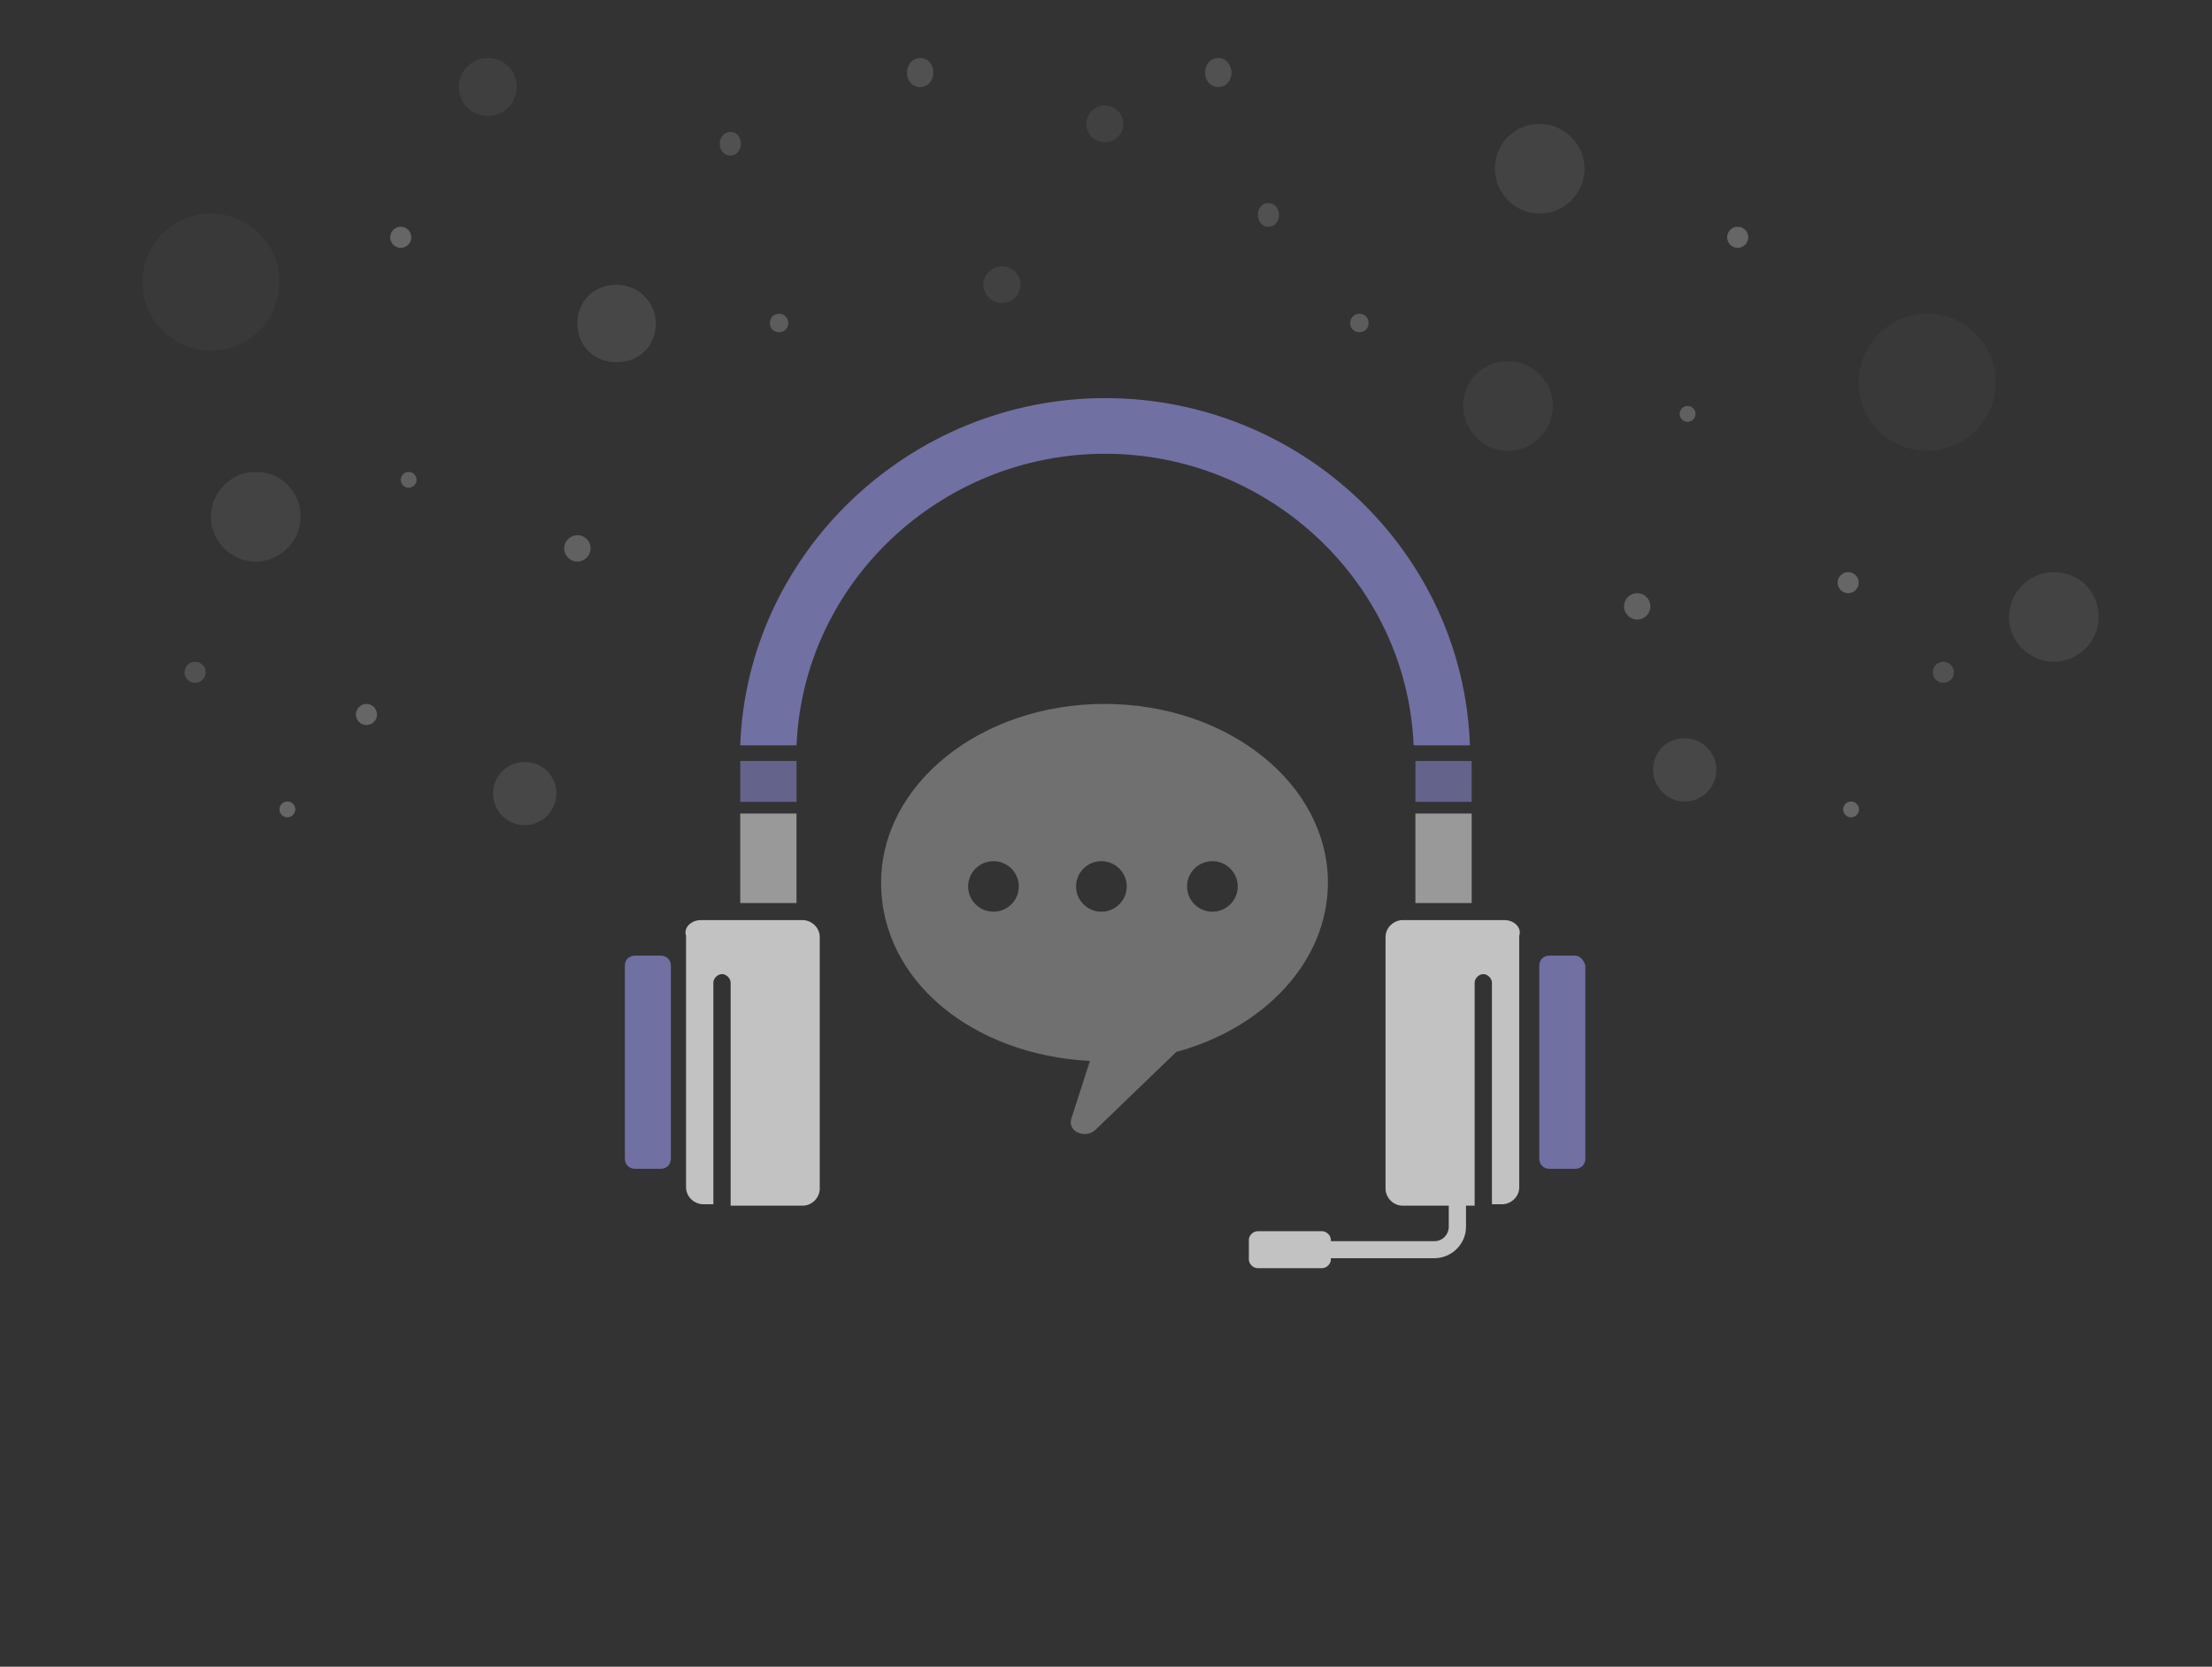 <svg width="503" height="379" viewBox="0 0 503 379" fill="none" xmlns="http://www.w3.org/2000/svg">
<rect x="0" y="0" width="503" height="379" fill="#333333" stroke="none"/>
<g clip-path="url(#clip0_1416_17199)">
<path d="M321.452 169.482H334.258C332.722 125.449 295.852 90.528 251.292 90.528C206.733 90.528 169.862 125.96 168.327 169.482H181.133C182.668 132.53 213.91 103.182 251.292 103.182C288.675 103.182 319.916 132.542 321.452 169.482Z" fill="#7070A3"/>
<path d="M334.652 184.992H321.858V205.343H334.652V184.992Z" fill="white" fill-opacity="0.5"/>
<path d="M334.652 173.045H321.858V182.332H334.652V173.045Z" fill="#7070A3" fill-opacity="0.8"/>
<path d="M181.121 184.992H168.327V205.343H181.121V184.992Z" fill="white" fill-opacity="0.5"/>
<path d="M181.121 173.045H168.327V182.332H181.121V173.045Z" fill="#7070A3" fill-opacity="0.8"/>
<path d="M342.19 209.22H318.986C317.02 209.22 315.066 210.833 315.066 213.097V270.284C315.066 272.222 316.694 274.161 318.986 274.161H329.442V279.002C329.442 280.616 328.128 282.229 326.173 282.229H302.632V281.904C302.632 280.941 301.655 279.965 300.667 279.965H285.953C284.976 279.965 283.987 280.929 283.987 281.904V286.432C283.987 287.395 284.965 288.371 285.953 288.371H300.667C301.643 288.371 302.632 287.407 302.632 286.432V286.107H326.173C330.093 286.107 333.362 282.88 333.362 279.002V274.161H335.327V223.44C335.327 222.477 336.304 221.502 337.293 221.502C338.282 221.502 339.259 222.477 339.259 223.44V273.836H341.55C343.516 273.836 345.47 272.222 345.47 269.959V212.783C346.121 210.845 344.155 209.231 342.202 209.231L342.19 209.22Z" fill="white" fill-opacity="0.7"/>
<path d="M182.487 209.22H159.283L159.271 209.231C157.317 209.231 155.352 210.845 156.003 212.783V269.959C156.003 272.222 157.957 273.836 159.923 273.836H162.214V223.44C162.214 222.477 163.191 221.502 164.18 221.502C165.168 221.502 166.146 222.477 166.146 223.44V274.161H168.111H172.031H182.487C184.779 274.161 186.407 272.222 186.407 270.284V213.097C186.407 210.833 184.453 209.22 182.487 209.22Z" fill="white" fill-opacity="0.7"/>
<path d="M150.264 217.3H144.378C143.064 217.3 142.087 218.263 142.087 219.564V263.504C142.087 264.793 143.064 265.768 144.378 265.768H150.264C151.567 265.768 152.555 264.804 152.555 263.504V219.564C152.555 218.275 151.578 217.3 150.264 217.3Z" fill="#7070A3"/>
<path d="M358.206 217.3H352.32C351.018 217.3 350.029 218.263 350.029 219.564V263.504C350.029 264.793 351.006 265.768 352.32 265.768H358.206C359.52 265.768 360.497 264.804 360.497 263.504V219.564C360.172 218.275 359.195 217.3 358.206 217.3Z" fill="#7070A3"/>
<path d="M251.156 160.066C223.101 160.066 200.362 178.258 200.362 200.699C200.362 223.139 221.334 239.879 247.841 241.249L243.631 254.321C242.63 257.421 246.911 259.023 249.12 256.898L267.474 239.206C287.526 233.761 301.961 218.588 301.961 200.699C301.961 178.258 279.222 160.066 251.167 160.066H251.156ZM225.916 207.315C222.729 207.315 220.147 204.739 220.147 201.569C220.147 198.4 222.729 195.823 225.916 195.823C229.103 195.823 231.674 198.4 231.674 201.569C231.674 204.739 229.091 207.315 225.916 207.315ZM250.458 207.315C247.271 207.315 244.689 204.739 244.689 201.569C244.689 198.4 247.271 195.823 250.458 195.823C253.645 195.823 256.215 198.4 256.215 201.569C256.215 204.739 253.633 207.315 250.458 207.315ZM275.698 207.315C272.511 207.315 269.929 204.739 269.929 201.569C269.929 198.4 272.511 195.823 275.698 195.823C278.884 195.823 281.455 198.4 281.455 201.569C281.455 204.739 278.873 207.315 275.698 207.315Z" fill="white" fill-opacity="0.3"/>
<path d="M110.911 13.19C107.296 13.19 104.316 16.169 104.316 19.784C104.316 23.4 107.296 26.379 110.911 26.379C114.526 26.379 117.506 23.4 117.506 19.784C117.506 16.169 114.742 13.19 110.911 13.19Z" fill="white" fill-opacity="0.06"/>
<path d="M149.132 73.555C149.132 68.92 145.374 64.748 140.214 64.748C135.053 64.748 131.295 68.458 131.295 73.555C131.295 78.652 135.053 82.362 140.214 82.362C145.374 82.362 149.132 78.652 149.132 73.555Z" fill="white" fill-opacity="0.1"/>
<path d="M47.984 48.562C56.577 48.562 63.549 55.515 63.549 64.149C63.549 72.784 56.577 79.737 47.984 79.737C39.392 79.737 32.374 72.739 32.374 64.149C32.374 55.56 39.347 48.562 47.984 48.562Z" fill="white" fill-opacity="0.03"/>
<path d="M119.305 173.262C115.361 173.262 112.111 176.512 112.111 180.456C112.111 184.4 115.361 187.65 119.305 187.65C123.249 187.65 126.499 184.4 126.499 180.456C126.499 176.512 123.484 173.262 119.305 173.262Z" fill="white" fill-opacity="0.1"/>
<path d="M58.153 107.315C52.566 107.315 47.961 111.92 47.961 117.507C47.961 123.095 52.566 127.699 58.153 127.699C63.74 127.699 68.345 123.095 68.345 117.507C68.345 111.92 64.074 107.315 58.153 107.315Z" fill="white" fill-opacity="0.08"/>
<path d="M467.029 130.096C461.442 130.096 456.837 134.7 456.837 140.288C456.837 145.875 461.442 150.479 467.029 150.479C472.616 150.479 477.22 145.875 477.22 140.288C477.22 134.7 472.949 130.096 467.029 130.096Z" fill="white" fill-opacity="0.08"/>
<path d="M65.348 182.255C64.362 182.255 63.549 183.067 63.549 184.054C63.549 185.04 64.362 185.853 65.348 185.853C66.335 185.853 67.147 185.04 67.147 184.054C67.147 183.067 66.393 182.255 65.348 182.255Z" fill="white" fill-opacity="0.25"/>
<path d="M131.295 121.703C129.652 121.703 128.297 123.057 128.297 124.701C128.297 126.344 129.652 127.698 131.295 127.698C132.938 127.698 134.293 126.344 134.293 124.701C134.293 123.057 133.036 121.703 131.295 121.703Z" fill="white" fill-opacity="0.23"/>
<path d="M92.926 107.315C91.939 107.315 91.127 108.128 91.127 109.114C91.127 110.101 91.939 110.914 92.926 110.914C93.912 110.914 94.725 110.101 94.725 109.114C94.725 108.128 93.971 107.315 92.926 107.315Z" fill="white" fill-opacity="0.22"/>
<path d="M163.669 32.674C163.669 31.255 164.679 29.977 166.067 29.977C167.455 29.977 168.465 31.113 168.465 32.674C168.465 34.236 167.455 35.372 166.067 35.372C164.679 35.372 163.669 34.236 163.669 32.674Z" fill="white" fill-opacity="0.15"/>
<path d="M206.236 16.487C206.236 14.752 207.499 13.19 209.233 13.19C210.968 13.19 212.231 14.579 212.231 16.487C212.231 18.395 210.968 19.784 209.233 19.784C207.499 19.784 206.236 18.395 206.236 16.487Z" fill="white" fill-opacity="0.15"/>
<path d="M179.257 73.441C179.257 72.337 178.373 71.343 177.159 71.343C175.945 71.343 175.06 72.227 175.06 73.441C175.06 74.656 175.945 75.539 177.159 75.539C178.373 75.539 179.257 74.656 179.257 73.441Z" fill="white" fill-opacity="0.2"/>
<path d="M227.856 60.552C230.185 60.552 232.077 62.413 232.077 64.724C232.077 67.035 230.185 68.897 227.856 68.897C225.525 68.897 223.622 67.023 223.622 64.724C223.622 62.425 225.513 60.552 227.856 60.552Z" fill="white" fill-opacity="0.07"/>
<path d="M83.337 160.072C84.659 160.072 85.731 161.142 85.731 162.47C85.731 163.799 84.659 164.868 83.337 164.868C82.015 164.868 80.935 163.792 80.935 162.47C80.935 161.149 82.008 160.072 83.337 160.072Z" fill="white" fill-opacity="0.25"/>
<path d="M91.131 51.559C92.453 51.559 93.525 52.628 93.525 53.957C93.525 55.285 92.453 56.355 91.131 56.355C89.809 56.355 88.729 55.278 88.729 53.957C88.729 52.635 89.802 51.559 91.131 51.559Z" fill="white" fill-opacity="0.25"/>
<path d="M44.368 150.479C45.69 150.479 46.762 151.549 46.762 152.878C46.762 154.206 45.69 155.276 44.368 155.276C43.046 155.276 41.966 154.199 41.966 152.878C41.966 151.556 43.039 150.479 44.368 150.479Z" fill="white" fill-opacity="0.15"/>
<path d="M438.228 71.343C429.636 71.343 422.663 78.296 422.663 86.93C422.663 95.565 429.636 102.518 438.228 102.518C446.821 102.518 453.839 95.52 453.839 86.93C453.839 78.341 446.865 71.343 438.228 71.343Z" fill="white" fill-opacity="0.03"/>
<path d="M383.095 167.867C387.039 167.867 390.289 171.117 390.289 175.061C390.289 179.006 387.039 182.256 383.095 182.256C379.151 182.256 375.901 179.006 375.901 175.061C375.901 171.117 378.916 167.867 383.095 167.867Z" fill="white" fill-opacity="0.1"/>
<path d="M342.927 82.135C348.514 82.135 353.119 86.739 353.119 92.327C353.119 97.914 348.514 102.519 342.927 102.519C337.34 102.519 332.735 97.914 332.735 92.327C332.735 86.739 337.006 82.135 342.927 82.135Z" fill="white" fill-opacity="0.05"/>
<path d="M350.122 28.178C355.709 28.178 360.313 32.782 360.313 38.37C360.313 43.957 355.709 48.562 350.122 48.562C344.535 48.562 339.93 43.957 339.93 38.37C339.93 32.782 344.201 28.178 350.122 28.178Z" fill="white" fill-opacity="0.08"/>
<path d="M420.927 182.255C421.913 182.255 422.727 183.067 422.727 184.054C422.727 185.04 421.913 185.853 420.927 185.853C419.941 185.853 419.128 185.04 419.128 184.054C419.128 183.067 419.882 182.255 420.927 182.255Z" fill="white" fill-opacity="0.25"/>
<path d="M372.304 134.893C373.947 134.893 375.301 136.247 375.301 137.89C375.301 139.533 373.947 140.888 372.304 140.888C370.66 140.888 369.306 139.533 369.306 137.89C369.306 136.247 370.563 134.893 372.304 134.893Z" fill="white" fill-opacity="0.23"/>
<path d="M383.757 92.326C384.743 92.326 385.556 93.139 385.556 94.125C385.556 95.112 384.743 95.924 383.757 95.924C382.771 95.924 381.958 95.112 381.958 94.125C381.958 93.139 382.712 92.326 383.757 92.326Z" fill="white" fill-opacity="0.22"/>
<path d="M290.83 48.862C290.83 47.442 289.82 46.164 288.432 46.164C287.044 46.164 286.034 47.301 286.034 48.862C286.034 50.423 287.044 51.56 288.432 51.56C289.82 51.56 290.83 50.423 290.83 48.862Z" fill="white" fill-opacity="0.15"/>
<path d="M280.039 16.487C280.039 14.752 278.776 13.19 277.041 13.19C275.306 13.19 274.044 14.579 274.044 16.487C274.044 18.395 275.306 19.784 277.041 19.784C278.776 19.784 280.039 18.395 280.039 16.487Z" fill="white" fill-opacity="0.15"/>
<path d="M307.017 73.441C307.017 72.337 307.901 71.343 309.115 71.343C310.329 71.343 311.214 72.227 311.214 73.441C311.214 74.656 310.329 75.539 309.115 75.539C307.901 75.539 307.017 74.656 307.017 73.441Z" fill="white" fill-opacity="0.2"/>
<path d="M251.225 23.98C248.894 23.98 247.003 25.842 247.003 28.153C247.003 30.464 248.894 32.325 251.225 32.325C253.555 32.325 255.458 30.452 255.458 28.153C255.458 25.854 253.567 23.98 251.225 23.98Z" fill="white" fill-opacity="0.07"/>
<path d="M420.262 130.096C418.94 130.096 417.868 131.165 417.868 132.494C417.868 133.822 418.94 134.892 420.262 134.892C421.584 134.892 422.664 133.815 422.664 132.494C422.664 131.172 421.591 130.096 420.262 130.096Z" fill="white" fill-opacity="0.25"/>
<path d="M395.144 51.559C393.822 51.559 392.749 52.628 392.749 53.957C392.749 55.285 393.822 56.355 395.144 56.355C396.466 56.355 397.545 55.278 397.545 53.957C397.545 52.635 396.472 51.559 395.144 51.559Z" fill="white" fill-opacity="0.25"/>
<path d="M441.907 150.479C440.585 150.479 439.512 151.549 439.512 152.878C439.512 154.206 440.585 155.276 441.907 155.276C443.229 155.276 444.308 154.199 444.308 152.878C444.308 151.556 443.235 150.479 441.907 150.479Z" fill="white" fill-opacity="0.15"/>
</g>
<defs>
<clipPath id="clip0_1416_17199">
<rect width="503" height="378.899" fill="white" transform="translate(-0)"/>
</clipPath>
</defs>
</svg>
